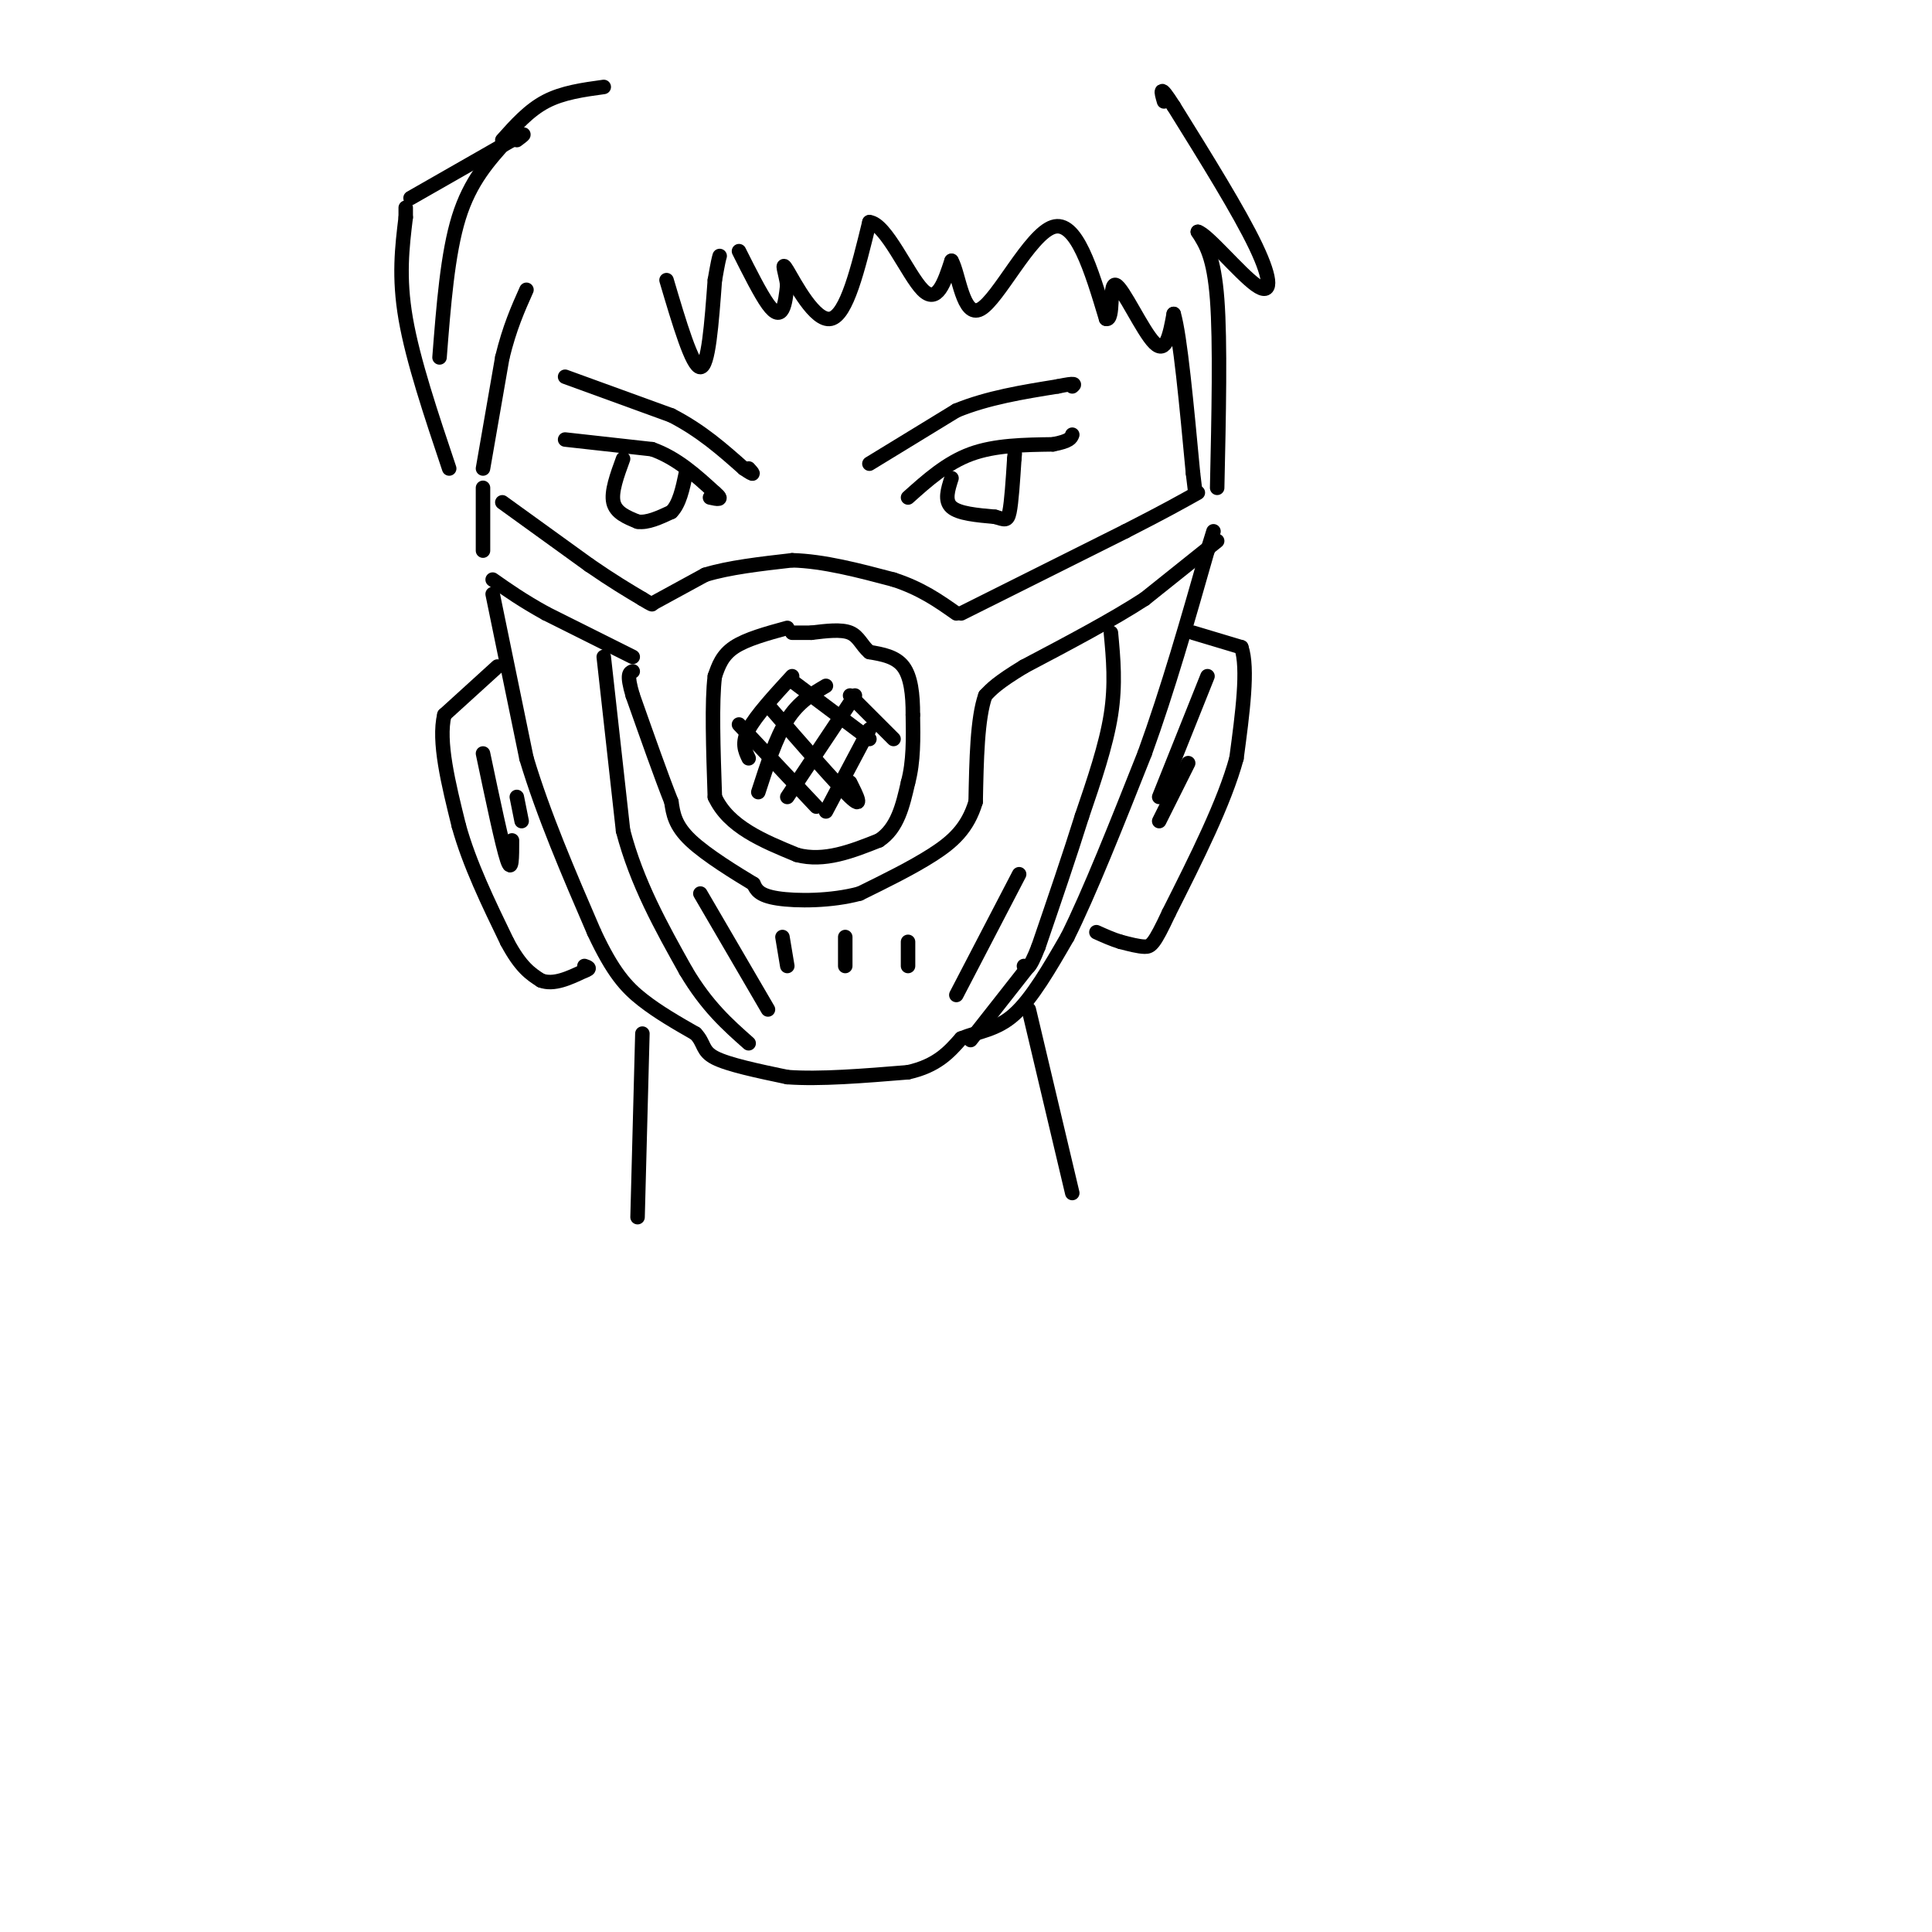 <svg viewBox='0 0 400 400' version='1.1' xmlns='http://www.w3.org/2000/svg' xmlns:xlink='http://www.w3.org/1999/xlink'><g fill='none' stroke='rgb(0,0,0)' stroke-width='3' stroke-linecap='round' stroke-linejoin='round'><path d='M104,104c0.000,0.000 18.000,13.000 18,13'/><path d='M122,117c4.833,3.333 7.917,5.167 11,7'/><path d='M133,124c2.167,1.333 2.083,1.167 2,1'/><path d='M135,125c0.000,0.000 11.000,-6.000 11,-6'/><path d='M146,119c4.833,-1.500 11.417,-2.250 18,-3'/><path d='M164,116c6.500,0.167 13.750,2.083 21,4'/><path d='M185,120c5.667,1.833 9.333,4.417 13,7'/><path d='M199,127c0.000,0.000 34.000,-17.000 34,-17'/><path d='M233,110c8.167,-4.167 11.583,-6.083 15,-8'/><path d='M252,112c0.000,0.000 -15.000,12.000 -15,12'/><path d='M237,124c-6.667,4.333 -15.833,9.167 -25,14'/><path d='M212,138c-5.500,3.333 -6.750,4.667 -8,6'/><path d='M204,144c-1.667,4.667 -1.833,13.333 -2,22'/><path d='M202,166c-1.644,5.511 -4.756,8.289 -9,11c-4.244,2.711 -9.622,5.356 -15,8'/><path d='M178,185c-5.889,1.600 -13.111,1.600 -17,1c-3.889,-0.600 -4.444,-1.800 -5,-3'/><path d='M156,183c-3.489,-2.111 -9.711,-5.889 -13,-9c-3.289,-3.111 -3.644,-5.556 -4,-8'/><path d='M139,166c-2.000,-5.000 -5.000,-13.500 -8,-22'/><path d='M131,144c-1.333,-4.500 -0.667,-4.750 0,-5'/><path d='M131,136c0.000,0.000 -18.000,-9.000 -18,-9'/><path d='M113,127c-4.833,-2.667 -7.917,-4.833 -11,-7'/><path d='M100,101c0.000,0.000 0.000,13.000 0,13'/><path d='M102,123c0.000,0.000 7.000,34.000 7,34'/><path d='M109,157c3.500,11.667 8.750,23.833 14,36'/><path d='M123,193c3.911,8.400 6.689,11.400 10,14c3.311,2.600 7.156,4.800 11,7'/><path d='M144,214c1.933,2.022 1.267,3.578 4,5c2.733,1.422 8.867,2.711 15,4'/><path d='M163,223c6.667,0.500 15.833,-0.250 25,-1'/><path d='M188,222c6.000,-1.333 8.500,-4.167 11,-7'/><path d='M199,215c3.667,-1.489 7.333,-1.711 11,-5c3.667,-3.289 7.333,-9.644 11,-16'/><path d='M221,194c4.500,-9.000 10.250,-23.500 16,-38'/><path d='M237,156c4.833,-13.333 8.917,-27.667 13,-42'/><path d='M250,114c2.167,-7.000 1.083,-3.500 0,0'/><path d='M230,131c0.500,5.333 1.000,10.667 0,17c-1.000,6.333 -3.500,13.667 -6,21'/><path d='M224,169c-2.500,8.000 -5.750,17.500 -9,27'/><path d='M215,196c-2.000,5.167 -2.500,4.583 -3,4'/><path d='M125,136c0.000,0.000 4.000,36.000 4,36'/><path d='M129,172c2.833,10.833 7.917,19.917 13,29'/><path d='M142,201c4.333,7.333 8.667,11.167 13,15'/><path d='M213,200c0.000,0.000 -11.000,14.000 -11,14'/><path d='M202,214c-1.833,2.333 -0.917,1.167 0,0'/><path d='M247,131c0.000,0.000 10.000,3.000 10,3'/><path d='M257,134c1.500,4.333 0.250,13.667 -1,23'/><path d='M256,157c-2.500,9.167 -8.250,20.583 -14,32'/><path d='M242,189c-3.067,6.578 -3.733,7.022 -5,7c-1.267,-0.022 -3.133,-0.511 -5,-1'/><path d='M232,195c-1.667,-0.500 -3.333,-1.250 -5,-2'/><path d='M103,138c0.000,0.000 -11.000,10.000 -11,10'/><path d='M92,148c-1.333,5.500 0.833,14.250 3,23'/><path d='M95,171c2.167,7.833 6.083,15.917 10,24'/><path d='M105,195c2.833,5.333 4.917,6.667 7,8'/><path d='M112,203c2.667,1.000 5.833,-0.500 9,-2'/><path d='M121,201c1.500,-0.500 0.750,-0.750 0,-1'/><path d='M163,130c-4.250,1.167 -8.500,2.333 -11,4c-2.500,1.667 -3.250,3.833 -4,6'/><path d='M148,140c-0.667,5.167 -0.333,15.083 0,25'/><path d='M148,165c2.833,6.167 9.917,9.083 17,12'/><path d='M165,177c5.667,1.500 11.333,-0.750 17,-3'/><path d='M182,174c3.833,-2.500 4.917,-7.250 6,-12'/><path d='M188,162c1.167,-4.333 1.083,-9.167 1,-14'/><path d='M189,148c0.022,-4.267 -0.422,-7.933 -2,-10c-1.578,-2.067 -4.289,-2.533 -7,-3'/><path d='M180,135c-1.622,-1.356 -2.178,-3.244 -4,-4c-1.822,-0.756 -4.911,-0.378 -8,0'/><path d='M168,131c-2.000,0.000 -3.000,0.000 -4,0'/><path d='M164,140c-3.750,4.083 -7.500,8.167 -9,11c-1.500,2.833 -0.750,4.417 0,6'/><path d='M171,142c-2.833,1.667 -5.667,3.333 -8,7c-2.333,3.667 -4.167,9.333 -6,15'/><path d='M177,144c0.000,0.000 -14.000,21.000 -14,21'/><path d='M180,151c0.000,0.000 -9.000,17.000 -9,17'/><path d='M153,150c0.000,0.000 16.000,17.000 16,17'/><path d='M159,146c7.083,8.167 14.167,16.333 17,19c2.833,2.667 1.417,-0.167 0,-3'/><path d='M164,141c0.000,0.000 16.000,12.000 16,12'/><path d='M176,144c0.000,0.000 9.000,9.000 9,9'/><path d='M145,185c0.000,0.000 14.000,24.000 14,24'/><path d='M162,194c0.000,0.000 1.000,6.000 1,6'/><path d='M175,194c0.000,0.000 0.000,6.000 0,6'/><path d='M188,195c0.000,0.000 0.000,5.000 0,5'/><path d='M211,181c0.000,0.000 -13.000,25.000 -13,25'/><path d='M250,140c0.000,0.000 -10.000,25.000 -10,25'/><path d='M246,158c0.000,0.000 -6.000,12.000 -6,12'/><path d='M100,156c2.000,9.500 4.000,19.000 5,22c1.000,3.000 1.000,-0.500 1,-4'/><path d='M107,165c0.000,0.000 1.000,5.000 1,5'/><path d='M100,97c0.000,0.000 4.000,-23.000 4,-23'/><path d='M104,74c1.500,-6.167 3.250,-10.083 5,-14'/><path d='M93,97c-3.750,-11.167 -7.500,-22.333 -9,-31c-1.500,-8.667 -0.750,-14.833 0,-21'/><path d='M84,45c0.000,-3.500 0.000,-1.750 0,0'/><path d='M91,74c0.833,-10.750 1.667,-21.500 4,-29c2.333,-7.500 6.167,-11.750 10,-16'/><path d='M105,29c2.000,-3.000 2.000,-2.500 2,-2'/><path d='M117,78c0.000,0.000 22.000,8.000 22,8'/><path d='M139,86c6.167,3.167 10.583,7.083 15,11'/><path d='M154,97c2.667,1.833 1.833,0.917 1,0'/><path d='M180,96c0.000,0.000 18.000,-11.000 18,-11'/><path d='M198,85c6.500,-2.667 13.750,-3.833 21,-5'/><path d='M219,80c4.000,-0.833 3.500,-0.417 3,0'/><path d='M188,103c4.000,-3.583 8.000,-7.167 13,-9c5.000,-1.833 11.000,-1.917 17,-2'/><path d='M218,92c3.500,-0.667 3.750,-1.333 4,-2'/><path d='M197,99c-0.750,2.333 -1.500,4.667 0,6c1.500,1.333 5.250,1.667 9,2'/><path d='M206,107c2.022,0.578 2.578,1.022 3,-1c0.422,-2.022 0.711,-6.511 1,-11'/><path d='M210,95c0.167,-1.833 0.083,-0.917 0,0'/><path d='M117,91c0.000,0.000 18.000,2.000 18,2'/><path d='M135,93c5.167,1.833 9.083,5.417 13,9'/><path d='M148,102c2.000,1.667 0.500,1.333 -1,1'/><path d='M129,95c-1.250,3.417 -2.500,6.833 -2,9c0.500,2.167 2.750,3.083 5,4'/><path d='M132,108c2.000,0.333 4.500,-0.833 7,-2'/><path d='M139,106c1.667,-1.667 2.333,-4.833 3,-8'/><path d='M138,58c2.667,9.000 5.333,18.000 7,18c1.667,0.000 2.333,-9.000 3,-18'/><path d='M148,58c0.667,-3.833 0.833,-4.417 1,-5'/><path d='M153,52c2.222,4.422 4.444,8.844 6,11c1.556,2.156 2.444,2.044 3,1c0.556,-1.044 0.778,-3.022 1,-5'/><path d='M163,59c-0.286,-2.286 -1.500,-5.500 0,-3c1.500,2.500 5.714,10.714 9,10c3.286,-0.714 5.643,-10.357 8,-20'/><path d='M180,46c3.422,0.267 7.978,10.933 11,14c3.022,3.067 4.511,-1.467 6,-6'/><path d='M197,54c1.524,2.571 2.333,12.000 6,10c3.667,-2.000 10.190,-15.429 15,-17c4.810,-1.571 7.905,8.714 11,19'/><path d='M229,66c1.726,0.571 0.542,-7.500 2,-7c1.458,0.500 5.560,9.571 8,12c2.440,2.429 3.220,-1.786 4,-6'/><path d='M243,65c1.333,4.500 2.667,18.750 4,33'/><path d='M247,98c0.667,5.500 0.333,2.750 0,0'/><path d='M252,101c0.333,-15.083 0.667,-30.167 0,-39c-0.667,-8.833 -2.333,-11.417 -4,-14'/><path d='M248,48c1.893,0.452 8.625,8.583 12,11c3.375,2.417 3.393,-0.881 0,-8c-3.393,-7.119 -10.196,-18.060 -17,-29'/><path d='M243,22c-3.167,-5.000 -2.583,-3.000 -2,-1'/><path d='M85,41c0.000,0.000 21.000,-12.000 21,-12'/><path d='M106,29c3.667,-2.000 2.333,-1.000 1,0'/><path d='M104,29c2.750,-3.083 5.500,-6.167 9,-8c3.500,-1.833 7.750,-2.417 12,-3'/><path d='M133,214c0.000,0.000 -1.000,38.000 -1,38'/><path d='M213,209c0.000,0.000 9.000,38.000 9,38'/></g>
</svg>